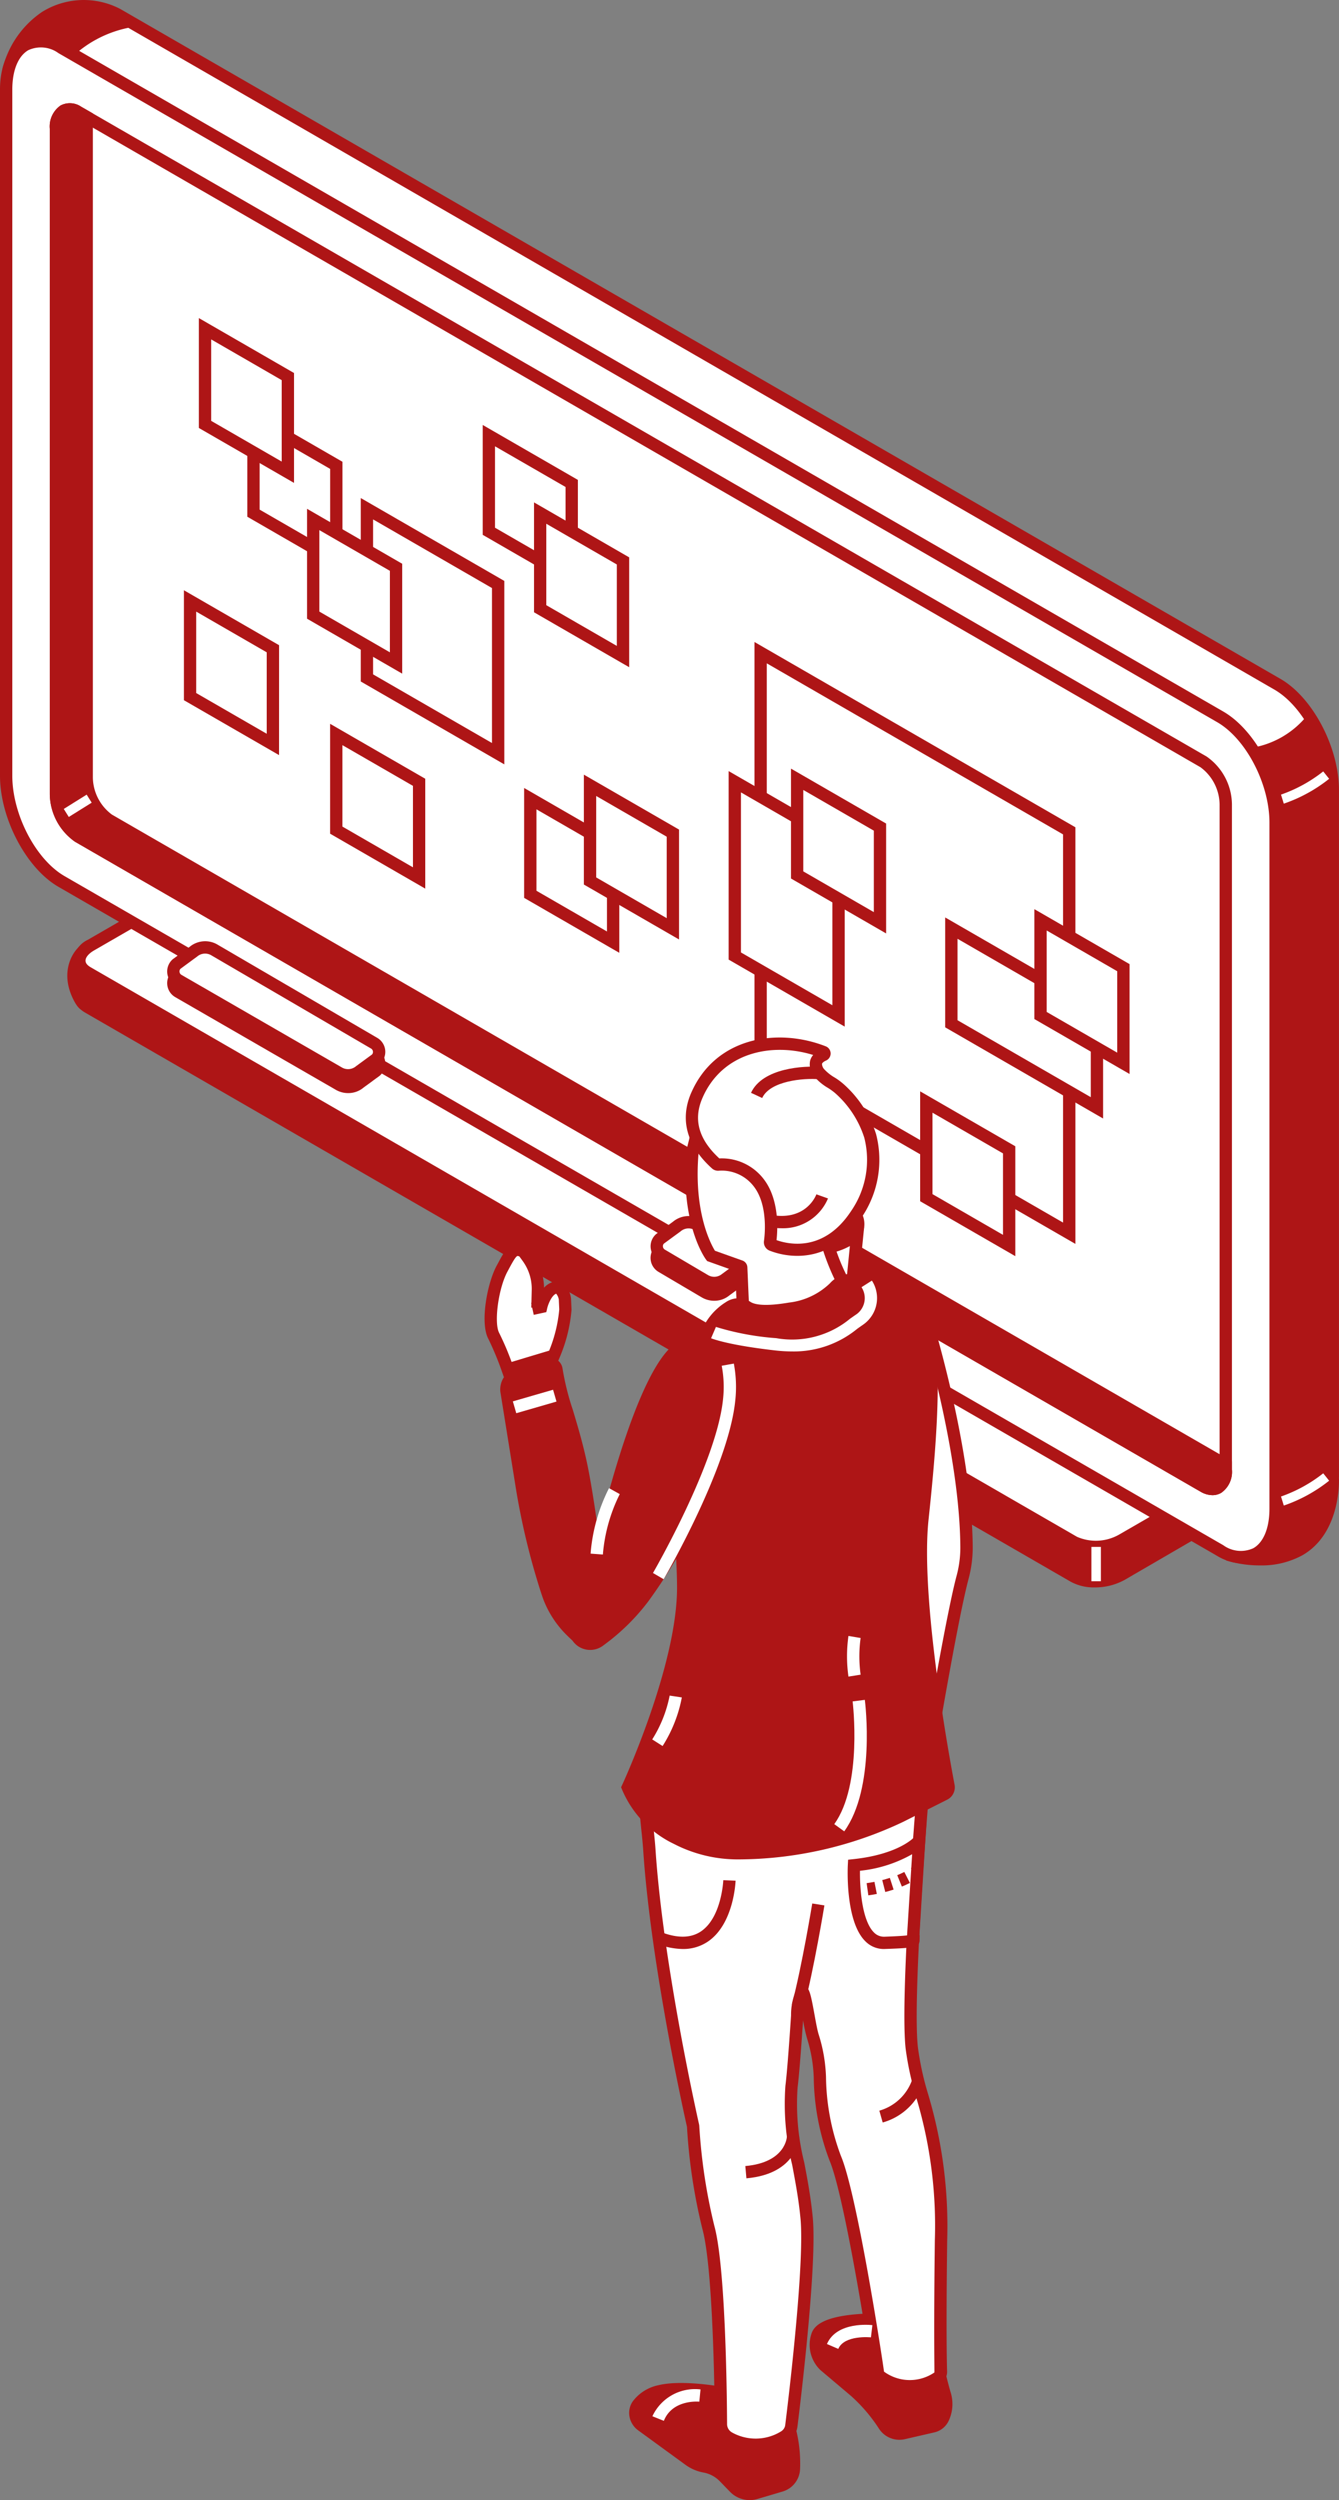 <svg height="256.154" width="137.209" xmlns="http://www.w3.org/2000/svg"><rect width="100%" height="100%" fill="#808080" stroke="none"/><path d="M118.812 153.402l-2.054 2.333L16.21 97.685a2.713 2.713 0 0 0-2.444.1l-1.265.73-3.937-1.075s-2.139 1.843-.279 5.061l.03.057v.007c.012.019.03.03.042.049a1.632 1.632 0 0 0 .242.28.664.664 0 0 0 .075.054 2.031 2.031 0 0 0 .3.22l101.077 58.354a5.433 5.433 0 0 0 4.886-.2l4.439-2.563 4.442-2.6z" fill="#ae1516"/><path d="M112.178 162.642a4.972 4.972 0 0 1-2.442-.573L8.661 103.714a2.845 2.845 0 0 1-.385-.279l-.078-.057a2.228 2.228 0 0 1-.357-.408l-.113-.174c-1.667-2.883-.453-5.08.425-5.836l.253-.218 4.008 1.094 1.037-.6a3.32 3.32 0 0 1 3.075-.1l100.1 57.795 2.045-2.324 6.423 3.538-9.841 5.721a6.3 6.3 0 0 1-3.075.776zM8.841 102.198l.052.077a.972.972 0 0 0 .131.15 2.916 2.916 0 0 0 .27.2l101.072 58.354a4.816 4.816 0 0 0 4.256-.2l7.918-4.6-3.589-1.977-2.061 2.34-101-58.312a2.12 2.12 0 0 0-1.813.1l-1.493.862-3.822-1.045c-.409.523-1.164 1.909.066 4.036z" fill="#ae1516"/><path d="M110.051 158.004L8.979 99.65c-1.254-.725-1.1-1.988.35-2.822l4.437-2.563a2.724 2.724 0 0 1 2.444-.1l103.34 59.663c.627.362.549.995-.174 1.411l-4.439 2.563a5.434 5.434 0 0 1-4.886.202z" fill="#fff"/><path d="M112.178 159.124a4.972 4.972 0 0 1-2.442-.573L8.661 100.196a2.061 2.061 0 0 1-1.16-1.772 2.617 2.617 0 0 1 1.512-2.143l4.437-2.561a3.315 3.315 0 0 1 3.075-.1l103.342 59.665a1.348 1.348 0 0 1 .737 1.158 1.612 1.612 0 0 1-.913 1.345l-4.437 2.563a6.313 6.313 0 0 1-3.076.773zM15.145 94.553a2.187 2.187 0 0 0-1.064.26l-4.437 2.563c-.552.317-.881.711-.881 1.049s.333.564.531.679l101.074 58.355a4.819 4.819 0 0 0 4.254-.2l4.439-2.561a.66.66 0 0 0 .282-.254c-.007 0-.037-.024-.108-.064L15.894 94.712a1.558 1.558 0 0 0-.749-.159z" fill="#ae1516"/><path d="M111.837 158.49h.971v3.518h-.971z" fill="#fff"/><path d="M136.575 151.567l-.014.005c0-.112.014-.216.014-.331v-70.3c0-4.174-2.54-9.026-5.67-10.834L12.162 1.549a5.742 5.742 0 0 0-.819-.385v-.009a7.486 7.486 0 0 0-6.7.6 9.3 9.3 0 0 0-3.578 4.771l5.43.815V76.13c0 4.176 2.54 9.026 5.67 10.834l117.491 67.834-2.289 1.07-.963 3.559s3.824 1.042 6.738-.627c3.632-2.075 3.433-7.233 3.433-7.233z" fill="#fff"/><path d="M129.124 160.388a11.961 11.961 0 0 1-2.888-.347l-.608-.166 1.2-4.447 1.458-.683L11.847 87.518c-3.3-1.906-5.986-7.01-5.986-11.381V7.892L.246 7.047l.213-.7a9.878 9.878 0 0 1 3.859-5.13 8.089 8.089 0 0 1 7.313-.62l.038.019a6.01 6.01 0 0 1 .808.39l118.742 68.555c3.3 1.906 5.986 7.01 5.986 11.379v70.3c0 .068 0 .132-.007.2l.007.1c.007.226.169 5.566-3.752 7.811a8.73 8.73 0 0 1-4.329 1.037zm-1.939-1.435a8.878 8.878 0 0 0 5.639-.693c2.369-1.355 2.944-4.224 3.08-5.719h-.007l.045-1.3v-70.3c0-3.967-2.4-8.581-5.355-10.287L11.847 2.099a5.011 5.011 0 0 0-.73-.343l-.361-.169a7.07 7.07 0 0 0-5.794.716 8.178 8.178 0 0 0-3.029 3.723l5.191.779v69.332c0 3.968 2.4 8.583 5.353 10.289l118.538 68.437-3.12 1.46z" fill="#ae1516"/><path d="M12.163 1.548a5.742 5.742 0 0 0-.819-.385v-.009a7.486 7.486 0 0 0-6.7.6 9.3 9.3 0 0 0-3.578 4.771l2.84.427a10.811 10.811 0 0 1 3.7-1.312 11.826 11.826 0 0 1 6.543-2.949z" fill="#ae1516"/><path d="M126.402 159.434s3.824 1.042 6.738-.627c3.634-2.082 3.435-7.24 3.435-7.24l-.014.005c0-.112.014-.216.014-.331v-70.3a14.407 14.407 0 0 0-2.535-7.756 9.2 9.2 0 0 1-5.8 3.435c-3.336.655-9.9 52.8-12.17 70.343l13.579 7.841-2.289 1.07z" fill="#ae1516"/><path d="M125.042 158.869L6.301 90.313C3.169 88.505.635 83.653.635 79.475v-70.3c0-4.176 2.538-6.094 5.67-4.285l118.74 68.555c3.132 1.808 5.67 6.658 5.67 10.834v70.3c-.003 4.178-2.541 6.096-5.673 4.29z" fill="#fff"/><path d="M127.296 160.178a5.171 5.171 0 0 1-2.57-.765L5.984 90.858C2.684 88.952 0 83.848 0 79.479v-70.3c0-2.427.829-4.3 2.275-5.132a4.252 4.252 0 0 1 4.341.3l118.741 68.559c3.3 1.906 5.987 7.01 5.987 11.381v70.3c0 2.427-.829 4.3-2.277 5.132a3.492 3.492 0 0 1-1.771.459zm-1.939-1.857a3.062 3.062 0 0 0 3.08.3c1.045-.6 1.645-2.077 1.645-4.04v-70.3c0-3.968-2.4-8.583-5.355-10.289L5.984 5.44a3.059 3.059 0 0 0-3.078-.3c-1.045.6-1.645 2.075-1.645 4.038v70.3c0 3.967 2.4 8.581 5.355 10.287z" fill="#ae1516"/><path d="M123.341 152.287L8.001 85.697a5.435 5.435 0 0 1-2.268-4.334V13.191c0-1.671 1.016-2.439 2.268-1.716l115.34 66.592a5.431 5.431 0 0 1 2.268 4.332v68.174c-.001 1.669-1.015 2.437-2.268 1.714z" fill="#fff"/><path d="M124.239 153.191a2.452 2.452 0 0 1-1.219-.357L7.685 86.242a6.046 6.046 0 0 1-2.583-4.879V13.191a2.616 2.616 0 0 1 1.1-2.381 2.057 2.057 0 0 1 2.113.12l115.34 66.59a6.044 6.044 0 0 1 2.583 4.88v68.173a2.614 2.614 0 0 1-1.1 2.38 1.771 1.771 0 0 1-.899.238zm-.587-1.451a.907.907 0 0 0 .852.12 1.47 1.47 0 0 0 .469-1.287V82.399a4.817 4.817 0 0 0-1.953-3.787L7.685 12.022a.919.919 0 0 0-.854-.118 1.474 1.474 0 0 0-.467 1.287v68.172a4.821 4.821 0 0 0 1.951 3.787z" fill="#ae1516"/><path d="M11.151 84.007a5.432 5.432 0 0 1-2.268-4.334V11.984l-.881-.509c-1.253-.723-2.268.045-2.268 1.716v68.172a5.435 5.435 0 0 0 2.268 4.334l115.34 66.59c1.253.723 2.268-.045 2.268-1.714v-.484z" fill="#ae1516"/><path d="M124.239 153.191a2.456 2.456 0 0 1-1.219-.359L7.685 86.242a6.046 6.046 0 0 1-2.583-4.879V13.191a2.616 2.616 0 0 1 1.1-2.381 2.057 2.057 0 0 1 2.113.12l1.2.69v68.053a4.82 4.82 0 0 0 1.953 3.787l114.771 66.265v.848a2.614 2.614 0 0 1-1.1 2.38 1.771 1.771 0 0 1-.9.238zM7.1 11.836a.526.526 0 0 0-.268.068 1.474 1.474 0 0 0-.467 1.287v68.172a4.821 4.821 0 0 0 1.951 3.787l115.34 66.59a.912.912 0 0 0 .852.12 1.47 1.47 0 0 0 .469-1.287v-.118L10.833 84.553a6.044 6.044 0 0 1-2.583-4.879V12.348l-.564-.326a1.257 1.257 0 0 0-.586-.186z" fill="#ae1516"/><path d="M131.552 82.341l-.286-.927a14.851 14.851 0 0 0 4.327-2.378l.606.758a15.537 15.537 0 0 1-4.647 2.547z" fill="#fff"/><path d="M131.553 154.255l-.287-.927a14.852 14.852 0 0 0 4.327-2.378l.606.758a15.56 15.56 0 0 1-4.646 2.547z" fill="#fff"/><path d="M6.535 82.881l2.346-1.465.514.823-2.346 1.465z" fill="#fff"/><path d="M67.803 129.771l4.42 2.608a1.883 1.883 0 0 0 2.178-.188l1.6-1.165a1.03 1.03 0 0 0-.129-1.66l-4.327-2.664a1.883 1.883 0 0 0-2.205.169l-1.681 1.23a1.029 1.029 0 0 0 .144 1.67z" fill="#fff"/><path d="M73.191 133.273a2.538 2.538 0 0 1-1.287-.35l-4.421-2.608a1.662 1.662 0 0 1-.233-2.7l1.714-1.253a2.49 2.49 0 0 1 2.909-.2l4.327 2.662a1.658 1.658 0 0 1 .206 2.677l-1.638 1.2a2.434 2.434 0 0 1-1.577.572zm-5.068-4.045l4.421 2.608a1.25 1.25 0 0 0 1.446-.124l1.638-1.2a.388.388 0 0 0 .1-.3.4.4 0 0 0-.188-.308l-4.329-2.662a1.245 1.245 0 0 0-1.467.111l-1.716 1.258a.381.381 0 0 0-.1.31.4.4 0 0 0 .2.308z" fill="#ae1516"/><path d="M67.803 128.578l4.42 2.608a1.883 1.883 0 0 0 2.178-.188l1.6-1.167a1.03 1.03 0 0 0-.129-1.66l-4.327-2.662a1.883 1.883 0 0 0-2.205.169l-1.681 1.23a1.029 1.029 0 0 0 .144 1.67z" fill="#fff"/><path d="M73.191 132.079a2.538 2.538 0 0 1-1.287-.35l-4.421-2.608a1.662 1.662 0 0 1-.233-2.695l1.718-1.258a2.493 2.493 0 0 1 2.909-.2l4.327 2.664a1.659 1.659 0 0 1 .206 2.678l-1.638 1.2a2.434 2.434 0 0 1-1.581.569zm-2.634-6.221a1.247 1.247 0 0 0-.81.3l-1.716 1.258a.38.38 0 0 0-.1.31.4.4 0 0 0 .2.308l4.421 2.608a1.248 1.248 0 0 0 1.446-.125l1.638-1.2a.388.388 0 0 0 .1-.3.4.4 0 0 0-.188-.308l-4.329-2.664a1.26 1.26 0 0 0-.662-.187z" fill="#ae1516"/><path d="M18.267 101.613l16.443 9.489a1.886 1.886 0 0 0 2.178-.186l1.6-1.167a1.03 1.03 0 0 0-.127-1.66l-16.353-9.545a1.883 1.883 0 0 0-2.205.169l-1.681 1.23a1.03 1.03 0 0 0 .145 1.67z" fill="#fff"/><path d="M35.677 111.996a2.515 2.515 0 0 1-1.286-.35l-16.444-9.489a1.661 1.661 0 0 1-.232-2.695l1.716-1.258a2.49 2.49 0 0 1 2.909-.2l16.341 9.536a1.661 1.661 0 0 1 .216 2.686l-1.638 1.2a2.435 2.435 0 0 1-1.582.57zm-17.091-10.929l16.442 9.487a1.255 1.255 0 0 0 1.451-.122l1.638-1.2a.38.38 0 0 0 .1-.3.4.4 0 0 0-.188-.307l-16.341-9.538a1.251 1.251 0 0 0-1.479.1l-1.716 1.258a.381.381 0 0 0-.1.31.4.4 0 0 0 .193.312z" fill="#ae1516"/><path d="M18.267 100.42l16.443 9.489a1.886 1.886 0 0 0 2.178-.186l1.6-1.167a1.03 1.03 0 0 0-.127-1.66l-16.353-9.545a1.883 1.883 0 0 0-2.205.169l-1.681 1.23a1.03 1.03 0 0 0 .145 1.67z" fill="#fff"/><path d="M35.679 110.804a2.521 2.521 0 0 1-1.287-.35l-16.445-9.489a1.661 1.661 0 0 1-.232-2.695l1.716-1.258a2.49 2.49 0 0 1 2.909-.2l16.341 9.538a1.661 1.661 0 0 1 .216 2.686l-1.638 1.2a2.434 2.434 0 0 1-1.58.568zM18.586 99.876l16.442 9.489a1.255 1.255 0 0 0 1.451-.122l1.638-1.2a.38.38 0 0 0 .1-.3.4.4 0 0 0-.188-.308l-16.341-9.536a1.248 1.248 0 0 0-1.479.1l-1.713 1.26a.38.38 0 0 0-.1.31.394.394 0 0 0 .19.307z" fill="#ae1516"/><path d="M79.853 125.42a.38.38 0 0 0-.378.418l1.12 11.275c0 .676.66 1.352 1.981 1.678a4.672 4.672 0 0 0 2.226 0c1.32-.326 1.981-1 1.981-1.678l1.12-11.275a.38.38 0 0 0-.376-.418z" fill="#fff"/><path d="M83.69 139.557a5.262 5.262 0 0 1-1.266-.155c-1.54-.378-2.46-1.235-2.46-2.289l-1.114-11.212a1.005 1.005 0 0 1 1.005-1.11h7.672a1.01 1.01 0 0 1 1.007 1.108l-1.12 11.276c0 .991-.918 1.848-2.458 2.228a5.33 5.33 0 0 1-1.266.154zm-3.561-13.5l1.092 11c.005.409.469.873 1.5 1.129a4.071 4.071 0 0 0 1.927 0c1.031-.256 1.5-.732 1.5-1.066l1.1-11.06z" fill="#ae1516"/><path d="M86.702 123.683c1.662.96 1.662 2.516 0 3.475a6.65 6.65 0 0 1-6.019 0c-1.662-.96-1.662-2.516 0-3.475a6.65 6.65 0 0 1 6.019 0z" fill="#fff"/><path d="M83.688 128.512a6.765 6.765 0 0 1-3.324-.808 2.45 2.45 0 0 1 0-4.568 7.259 7.259 0 0 1 6.649 0 2.451 2.451 0 0 1 0 4.568 6.772 6.772 0 0 1-3.325.808zm0-4.914a5.528 5.528 0 0 0-2.693.632 1.227 1.227 0 0 0 0 2.381 6.051 6.051 0 0 0 5.386 0 1.227 1.227 0 0 0 0-2.381 5.528 5.528 0 0 0-2.693-.632z" fill="#ae1516"/><g fill="#fff"><path d="M32.789 63.844l.923-.297 4.348 13.526-.923.297z"/><path d="M42.926 84.932l11.392-.582.05.97-11.392.582z"/><path d="M64.355 83.25L49.743 68.279 78 71.593l-.114.964-25.531-2.992 12.7 13.01z"/><path d="M63.394 67.468l.885-.397 11.459 25.55-.885.397z"/><path d="M32.77 63.758l.963-.125L35.907 80.4l-.963.125z"/><path d="M109.567 126.356L77.947 108.1V66.87l31.62 18.256z"/></g><path d="M110.198 127.448l-32.886-18.984V65.777l32.886 18.985zm-31.625-19.714l30.359 17.529V85.49L78.573 67.963z" fill="#ae1516"/><path d="M51.047 77.221l-13.448-7.764V52.12l13.448 7.761z" fill="#fff"/><path d="M51.678 78.316l-14.71-8.492V51.028l14.71 8.492zm-13.447-9.221l12.182 7.033V60.249l-12.182-7.033z" fill="#ae1516"/><g fill="#fff"><path d="M24.016 67.578l.749-.618 11.948 14.465-.749.619z"/><path d="M89.774 90.232l.796-.554 7.31 10.51-.797.554z"/><path d="M97.716 114.174l9.8-3.842.354.904-9.8 3.842z"/><path d="M89.823 87.53l.7-.673 7.96 8.27-.7.674z"/><path d="M89.944 87.622l.457-.856 16.447 8.784-.456.855z"/><path d="M98.765 118.579l-13.194-14.154.711-.661 7.855 8.428-9.757-17.714.849-.468z"/><path d="M33.207 47.91l17.794-1.642.09.967-17.795 1.642z"/><path d="M34.462 57.479l-8.489-4.9v-9.8l8.489 4.9z"/></g><path d="M35.092 58.572l-9.75-5.629V41.684l9.75 5.629zm-8.489-6.359l7.228 4.174v-8.344l-7.228-4.174z" fill="#ae1516"/><path d="M40.584 67.928l-8.489-4.9v-9.8l8.489 4.9z" fill="#fff"/><path d="M41.214 69.02l-9.75-5.629v-11.26l9.75 5.63zm-8.489-6.358l7.228 4.174v-8.35l-7.228-4.172z" fill="#ae1516"/><path d="M27.963 76.273l-8.489-4.9v-9.8l8.489 4.9z" fill="#fff"/><path d="M28.594 77.365l-9.748-5.624V60.476l9.752 5.63zm-8.489-6.358l7.226 4.172v-8.344l-7.226-4.172z" fill="#ae1516"/><path d="M62.828 96.531l-8.489-4.9v-9.8l8.489 4.9z" fill="#fff"/><path d="M63.46 97.623l-9.752-5.63V80.734l9.752 5.629zm-8.489-6.358l7.226 4.172v-8.344l-7.226-4.172z" fill="#ae1516"/><path d="M112.404 113.506l-14.919-8.613v-9.8l14.919 8.614z" fill="#fff"/><path d="M113.036 114.6l-16.182-9.343V93.998l16.182 9.341zm-14.919-10.071l13.656 7.885v-8.344l-13.656-7.886z" fill="#ae1516"/><path d="M42.946 89.955l-8.489-4.9v-9.8l8.489 4.9z" fill="#fff"/><path d="M43.577 91.047l-9.75-5.629V74.16l9.75 5.629zm-8.489-6.358l7.228 4.174v-8.346l-7.228-4.172z" fill="#ae1516"/><path d="M29.497 48.384l-8.489-4.9v-9.8l8.489 4.9z" fill="#fff"/><path d="M30.129 49.477l-9.752-5.629V32.589l9.752 5.629zM21.64 43.12l7.226 4.172v-8.344l-7.226-4.174z" fill="#ae1516"/><path d="M85.928 104.092l-10.632-6.138V80.098l10.632 6.138z" fill="#fff"/><path d="M86.558 105.185l-11.893-6.867V79.004l11.893 6.865zm-10.632-7.6l9.371 5.411v-16.4l-9.371-5.411z" fill="#ae1516"/><path d="M68.95 95.163l-8.489-4.9v-9.8l8.489 4.9z" fill="#fff"/><path d="M69.582 96.256l-9.752-5.629V79.368l9.752 5.629zm-8.489-6.358l7.226 4.174v-8.346l-7.226-4.172z" fill="#ae1516"/><path d="M58.584 59.335l-8.489-4.9v-9.8l8.489 4.9z" fill="#fff"/><path d="M59.216 60.427l-9.752-5.63V43.54l9.752 5.629zm-8.491-6.359l7.228 4.172v-8.344l-7.228-4.169z" fill="#ae1516"/><path d="M63.838 67.272l-8.489-4.9v-9.8l8.489 4.9z" fill="#fff"/><path d="M64.474 68.362l-9.752-5.629v-11.26l9.752 5.633zm-8.494-6.356l7.226 4.172v-8.344l-7.226-4.172z" fill="#ae1516"/><path d="M90.173 94.545l-8.489-4.9v-9.8l8.489 4.9z" fill="#fff"/><path d="M90.803 95.638l-9.75-5.629V78.75l9.75 5.629zm-8.489-6.359l7.228 4.174v-8.346l-7.228-4.172z" fill="#ae1516"/><path d="M103.41 127.611l-8.489-4.9v-9.8l8.489 4.9z" fill="#fff"/><path d="M104.041 128.704l-9.752-5.629v-11.259l9.752 5.629zm-8.489-6.358l7.226 4.174v-8.346l-7.226-4.172z" fill="#ae1516"/><path d="M115.114 108.945l-8.489-4.9v-9.8l8.489 4.9z" fill="#fff"/><path d="M115.746 110.038l-9.752-5.629V93.15l9.752 5.629zm-8.491-6.357l7.228 4.172v-8.344l-7.228-4.174z" fill="#ae1516"/><path d="M94.726 134.682s4.27 13.511 4.317 23.911a11.993 11.993 0 0 1-.427 3.094c-1.174 4.456-3.6 19.065-3.6 19.065L84.254 169.11l5.278-20.455z" fill="#fff"/><g fill="#ae1516"><path d="M95.424 182.124l-11.867-12.838 5.366-20.788 5.853-15.755.554 1.749c.042.136 4.3 13.724 4.346 24.1a12.49 12.49 0 0 1-.448 3.258c-1.152 4.376-3.568 18.861-3.59 19.008zm-10.476-13.19l9.654 10.447c.622-3.669 2.427-14.144 3.4-17.854a11.189 11.189 0 0 0 .406-2.93c-.035-7.968-2.613-17.907-3.754-21.92l-4.535 12.2z"/><path d="M80.329 247.139a13.851 13.851 0 0 1 1.028 5.85 1.875 1.875 0 0 1-1.347 1.686l-2.557.758a2.2 2.2 0 0 1-2.205-.58l-1.023-1.057a3.794 3.794 0 0 0-2.045-1.092 3.781 3.781 0 0 1-1.554-.665l-4.873-3.55a1.527 1.527 0 0 1-.378-2.118 3.766 3.766 0 0 1 2.235-1.375c2.69-.653 7.54.4 7.54.4z"/><path d="M76.827 256.155a2.819 2.819 0 0 1-2.029-.862l-1.023-1.056a3.142 3.142 0 0 0-1.705-.913 4.456 4.456 0 0 1-1.812-.775l-4.873-3.55a2.239 2.239 0 0 1-.89-1.462 2.059 2.059 0 0 1 .376-1.543 4.4 4.4 0 0 1 2.592-1.613c2.8-.678 7.62.357 7.822.4l5.5 1.846.113.249a14.354 14.354 0 0 1 1.084 6.144 2.5 2.5 0 0 1-1.8 2.258l-2.557.758a2.8 2.8 0 0 1-.798.119zm-7.044-10.744a8.8 8.8 0 0 0-2.023.2 3.168 3.168 0 0 0-1.878 1.138.8.8 0 0 0-.143.6.976.976 0 0 0 .385.632l4.873 3.549a3.153 3.153 0 0 0 1.294.554 4.4 4.4 0 0 1 2.387 1.277l1.023 1.056a1.566 1.566 0 0 0 1.573.415l2.553-.761a1.239 1.239 0 0 0 .9-1.113 13.465 13.465 0 0 0-.871-5.312l-4.907-1.65a29.524 29.524 0 0 0-5.166-.585z"/><path d="M95.146 238.378s1.183 5.353 1.69 6.989a3.4 3.4 0 0 1-.181 2.378 1.508 1.508 0 0 1-1.038.855l-3.043.7a1.86 1.86 0 0 1-1.995-.838 17.641 17.641 0 0 0-3-3.491l-3.1-2.62a2.966 2.966 0 0 1-.707-3.1c.334-.916 2.071-1.313 3.726-1.481a26.032 26.032 0 0 1 3.225-.108z"/><path d="M92.16 249.972a2.484 2.484 0 0 1-2.118-1.183 16.58 16.58 0 0 0-2.873-3.341l-3.1-2.618a3.589 3.589 0 0 1-.892-3.8c.371-1.021 1.763-1.639 4.254-1.892a26.338 26.338 0 0 1 3.313-.11l4.923.794.091.418c.012.052 1.183 5.345 1.676 6.937a4.024 4.024 0 0 1-.209 2.824 2.147 2.147 0 0 1-1.474 1.212l-3.042.7a2.625 2.625 0 0 1-.549.059zm-2.1-11.693c-.578 0-1.528.016-2.5.115-2.773.282-3.15.941-3.2 1.07a2.329 2.329 0 0 0 .545 2.423l3.073 2.6a17.791 17.791 0 0 1 3.115 3.617 1.235 1.235 0 0 0 1.334.578l3.042-.693a.875.875 0 0 0 .6-.5 2.769 2.769 0 0 0 .155-1.937c-.43-1.39-1.319-5.317-1.61-6.62l-4-.65c.018.001-.199-.003-.553-.003z"/></g><path d="M66.508 181.993c2.362-2.137 8.135 1.573 12.1 4.623 1.061-7.207 15.827-1.251 15.827-1.251s-1.571 19.325-1 24.464 3.141 8.423 3 19.7c-.113 8.916-.044 12.39-.01 13.452a.7.7 0 0 1-.334.631 5.129 5.129 0 0 1-5.827-.044.74.74 0 0 1-.293-.495c-.322-2.4-2.81-18.274-4.383-21.967a24.53 24.53 0 0 1-1.568-8.275 15.5 15.5 0 0 0-.711-4.162c-.385-1.216-.742-4.434-1.092-4.624a6.483 6.483 0 0 0-.54 2.751c-.206 3.089-.408 5.733-.564 6.987-.521 4.183 1.049 8.179 1.549 13.461.437 4.629-1.162 18.032-1.564 21.271a1.531 1.531 0 0 1-.761 1.16 5.581 5.581 0 0 1-5.622.1 1.612 1.612 0 0 1-.834-1.392c-.021-3.392-.172-16.076-1.282-20.143a57.541 57.541 0 0 1-1.578-10.417s-3.695-16.2-4.488-28.368c-.147-2.276-.889-6.68-.025-7.462z" fill="#fff"/><path d="M77.376 251.13a6.016 6.016 0 0 1-2.974-.8 2.248 2.248 0 0 1-1.157-1.941c-.047-7.6-.4-16.835-1.26-19.978a57.322 57.322 0 0 1-1.589-10.5c-.235-1.04-3.725-16.68-4.489-28.413a52.65 52.65 0 0 0-.171-1.838c-.333-3.214-.49-5.376.348-6.135 2.031-1.836 6.116-.486 12.142 4.012a4.137 4.137 0 0 1 1.9-2.247c4.428-2.538 14.13 1.327 14.539 1.493l.43.172-.037.463c-.016.192-1.559 19.323-1 24.342a29.99 29.99 0 0 0 1.063 4.853 47.153 47.153 0 0 1 1.939 14.922c-.113 8.888-.044 12.349-.01 13.424a1.328 1.328 0 0 1-.634 1.188 5.721 5.721 0 0 1-6.531-.071 1.367 1.367 0 0 1-.545-.92c-.387-2.881-2.845-18.3-4.338-21.8a24.876 24.876 0 0 1-1.617-8.5 14.924 14.924 0 0 0-.683-3.993 17.417 17.417 0 0 1-.411-1.861c-.232 3.437-.418 5.745-.559 6.864a24.674 24.674 0 0 0 .678 7.691c.334 1.761.679 3.583.873 5.63.439 4.627-1.087 17.557-1.564 21.408a2.161 2.161 0 0 1-1.075 1.629 6.685 6.685 0 0 1-3.268.906zm-10.44-68.672c-.42.477-.1 3.58.056 5.071.071.7.139 1.35.174 1.885.782 11.982 4.437 28.108 4.474 28.268l.016.11a57.189 57.189 0 0 0 1.549 10.285c1.118 4.1 1.28 16.579 1.3 20.3a.982.982 0 0 0 .512.847 4.958 4.958 0 0 0 5-.1.9.9 0 0 0 .449-.688c.338-2.719 2-16.518 1.561-21.135-.188-1.988-.528-3.78-.855-5.514a25.928 25.928 0 0 1-.69-8.083c.138-1.111.328-3.451.561-6.953l.017-.266a6.243 6.243 0 0 1 .6-2.747l.3-.545.549.3c.427.23.559.746.942 2.85.148.819.3 1.665.451 2.138a16.106 16.106 0 0 1 .74 4.331 23.7 23.7 0 0 0 1.517 8.048c1.657 3.89 4.193 20.382 4.428 22.13a4.467 4.467 0 0 0 5.163.085c0-1.157-.068-4.639.044-13.553a45.492 45.492 0 0 0-1.892-14.571 31.477 31.477 0 0 1-1.1-5.05c-.528-4.752.718-21.053.962-24.112-1.9-.709-9.592-3.366-13.013-1.4a3.006 3.006 0 0 0-1.523 2.324l-.157 1.064-.852-.657c-5.637-4.345-9.754-6.043-11.283-4.662z" fill="#ae1516"/><path d="M88.139 131.08a4.075 4.075 0 0 1 5.85 1.739c2.247 3.961 1.5 13.809.535 22.8-.862 8.057 2.056 24.108 2.672 27.359a.79.79 0 0 1-.43.855l-4.496 2.264a38.748 38.748 0 0 1-16.7 3.782 13.512 13.512 0 0 1-5.886-1.348l-.4-.193a10.2 10.2 0 0 1-4.954-5.2s5.674-12.2 5.674-20.447-2.752-23.253 2.474-26.124a12.62 12.62 0 0 1 10.052-.962z" fill="#ae1516"/><path d="M75.576 190.509a14.266 14.266 0 0 1-6.163-1.409l-.4-.2a10.839 10.839 0 0 1-5.261-5.522l-.108-.26.117-.253c.057-.122 5.616-12.175 5.616-20.182 0-1.981-.162-4.364-.333-6.888-.55-8.167-1.178-17.421 3.134-19.79a13.289 13.289 0 0 1 10.231-1.118l5.4-4.348a5.188 5.188 0 0 1 3.693-.582 4.932 4.932 0 0 1 3.036 2.545c2.291 4.036 1.648 13.527.613 23.182-.855 7.991 2.07 24.039 2.665 27.174a1.415 1.415 0 0 1-.766 1.536l-4.493 2.263a39.652 39.652 0 0 1-16.981 3.852zm-10.553-7.371a9.56 9.56 0 0 0 4.536 4.629l.4.2a12.981 12.981 0 0 0 5.613 1.284 38.377 38.377 0 0 0 16.422-3.719l4.482-2.258a.157.157 0 0 0 .092-.174c-.6-3.165-3.554-19.377-2.679-27.544.963-8.992 1.664-18.689-.456-22.424a3.732 3.732 0 0 0-2.242-1.944 3.917 3.917 0 0 0-2.7.416l-5.853 4.719-.341-.132a12.1 12.1 0 0 0-9.517.927c-3.606 1.981-2.982 11.194-2.482 18.6.172 2.545.336 4.949.336 6.973.006 7.713-4.764 18.582-5.609 20.448z" fill="#ae1516"/><path d="M86.548 131.672c.181.3-.051.376-.3.617-1.092 1.035-4.374 3.423-10.114 1.742l-.179-4.15a.141.141 0 0 0-.092-.132l-3.01-1.075s-2.549-3.435-1.883-10.749l.775-3.1 6.538-.444 5.1 5.32.878 5.489a21.9 21.9 0 0 0 2.287 6.482z" fill="#fff"/><path d="M79.96 135.249a14.171 14.171 0 0 1-4-.613l-.434-.127-.186-4.277-2.878-1.028-.115-.153c-.11-.148-2.683-3.714-2.005-11.182l.016-.1.888-3.549 7.289-.493 5.439 5.674.909 5.684a21.383 21.383 0 0 0 2.212 6.256.924.924 0 0 1-.293 1.3 1.463 1.463 0 0 0-.118.1 9.633 9.633 0 0 1-6.724 2.508zm-3.216-1.7c5.123 1.345 8.036-.735 9.069-1.714l.064-.059a23.106 23.106 0 0 1-2.244-6.484l-.847-5.294-4.756-4.972-5.785.392-.653 2.611c-.544 6.1 1.23 9.4 1.671 10.12l2.812 1a.773.773 0 0 1 .51.726z" fill="#ae1516"/><path d="M85.505 131.913a2.222 2.222 0 0 1 2.589-.57 2.741 2.741 0 0 1 1.148.618c1.69 1.892-4.294 7.491-11.9 5.362a19.112 19.112 0 0 0-3.615-.622l-1.211-.1c-.024 0-.044-.017-.037-.04a5.8 5.8 0 0 1 2.266-2.641 1.652 1.652 0 0 1 1.845.017c.733.462 2.178.514 4.362.139a7.824 7.824 0 0 0 4.553-2.163z" fill="#ae1516"/><path d="M80.747 138.43a13.238 13.238 0 0 1-3.573-.5 18.46 18.46 0 0 0-3.495-.6l-1.514-.122-.373-.523.089-.315a6.317 6.317 0 0 1 2.5-2.958 2.272 2.272 0 0 1 2.55-.007c.34.214 1.3.5 3.921.052a7.21 7.21 0 0 0 4.193-1.974 2.857 2.857 0 0 1 3.331-.7 2.31 2.31 0 0 0 .253.1 2.338 2.338 0 0 1 1.087.665 2.245 2.245 0 0 1-.073 2.787c-1.202 1.92-4.596 4.095-8.896 4.095zm-7.284-2.383l.317.026a19.692 19.692 0 0 1 3.733.645c5.089 1.423 9.689-.861 11.059-3.057.165-.265.517-.923.2-1.277a1.15 1.15 0 0 0-.554-.315 3.068 3.068 0 0 1-.406-.16 1.6 1.6 0 0 0-1.843.432 8.435 8.435 0 0 1-4.907 2.362c-2.38.409-3.909.336-4.8-.226a1.022 1.022 0 0 0-1.139-.042 6.934 6.934 0 0 0-1.66 1.611z" fill="#ae1516"/><path d="M86.509 187.634l-1.021-.739c2.92-4.04 1.892-12.489 1.881-12.574l1.251-.159c.046.367 1.103 9.028-2.111 13.472z" fill="#fff"/><path d="M51.452 129.972c.817-1.51 1.165-2.324 2.2-1.725l.425.589a5.448 5.448 0 0 1 .941 2.167 5.532 5.532 0 0 1 .1 1.174l-.044 1.813-.514.112.9-.2s.357-1.571 1.284-1.927 1.142 1.15 1.142 1.15l.045 1.1a15.286 15.286 0 0 1-1.2 4.683l-4.711 1.416a30.745 30.745 0 0 0-1.441-3.458c-.702-1.359-.056-5.182.873-6.894z" fill="#fff"/><path d="M51.633 141.097l-.2-.571a30.636 30.636 0 0 0-1.4-3.369c-.868-1.65-.1-5.709.864-7.484l.146-.27c.54-1.005.93-1.732 1.641-1.934a1.624 1.624 0 0 1 1.284.233l.115.068.505.7a6.067 6.067 0 0 1 1.16 3.467 2.019 2.019 0 0 1 .767-.54 1.23 1.23 0 0 1 1.11.068 2.314 2.314 0 0 1 .89 1.571l.051 1.164a15.823 15.823 0 0 1-1.249 4.957l-.115.268zm1.413-12.416h-.019c-.2.056-.571.754-.873 1.315l-.148.275c-.929 1.714-1.411 5.245-.857 6.294a28.283 28.283 0 0 1 1.273 2.975l3.852-1.158a14.561 14.561 0 0 0 1.033-4.221l-.047-1.016a1.249 1.249 0 0 0-.272-.6c-.479.2-.827 1.108-.916 1.5l-.089.392-1.289.279-.162-.74h-.089l.009-.371-.026-.118.03-.007.031-1.317a4.834 4.834 0 0 0-.087-1.038 4.895 4.895 0 0 0-.833-1.918l-.341-.469a.465.465 0 0 0-.18-.056z" fill="#ae1516"/><path d="M74.718 143.417a50.774 50.774 0 0 1-8.817 20.3 21.142 21.142 0 0 1-4.4 4.317l-.1.073a1.564 1.564 0 0 1-2.252-.416l-.54-.517a9.674 9.674 0 0 1-2.333-3.5 22.146 22.146 0 0 1-.34-1 72.284 72.284 0 0 1-2.493-10.51l-1.554-9.672a1.637 1.637 0 0 1 1.113-1.685l3.087-1.028a.684.684 0 0 1 .932.561c.244 2.174 1.472 5.123 2.378 9.087.892 3.9 1.721 11.156 1.721 11.156s4-18.893 8.28-22.286 6.174 1.383 5.318 5.12z" fill="#ae1516"/><path d="M60.467 169.047a2.192 2.192 0 0 1-1.8-.948l-.49-.469a10.376 10.376 0 0 1-2.486-3.726c-.077-.2-.2-.566-.352-1.04a73.076 73.076 0 0 1-2.514-10.6l-1.554-9.672a2.274 2.274 0 0 1 1.535-2.383l3.089-1.03a1.361 1.361 0 0 1 1.169.134 1.3 1.3 0 0 1 .589.956 26.519 26.519 0 0 0 1.042 4.172c.425 1.415.908 3.019 1.324 4.843.495 2.16.965 5.294 1.289 7.705 1.394-5.686 4.42-16.581 7.705-19.189 2.171-1.721 3.686-1.42 4.571-.861 1.848 1.165 2.284 4.263 1.758 6.6a50.977 50.977 0 0 1-8.93 20.558 21.774 21.774 0 0 1-4.531 4.446l-.1.075a2.2 2.2 0 0 1-1.314.429zm-4.176-28.671l-3.09 1.029a1 1 0 0 0-.683 1.035l1.549 9.623a71.672 71.672 0 0 0 2.47 10.416c.141.444.254.784.328.97a9.08 9.08 0 0 0 2.181 3.268l.636.636a.934.934 0 0 0 1.343.249l.1-.075a20.637 20.637 0 0 0 4.27-4.186 50.524 50.524 0 0 0 8.7-20.02l.009-.045c.5-2.174-.038-4.538-1.2-5.268-.984-.618-2.235.084-3.115.782-4.05 3.214-8.015 21.736-8.055 21.922l-.8 3.792-.439-3.852c-.009-.071-.836-7.27-1.711-11.086-.408-1.784-.883-3.366-1.3-4.763a26.9 26.9 0 0 1-1.085-4.4z" fill="#ae1516"/><path d="M85.961 111.494a10.85 10.85 0 0 1 3.207 4.89 9.84 9.84 0 0 1-1.432 8.043c-3.237 4.919-7.609 3.542-8.641 3.127a.3.3 0 0 1-.185-.327c.132-.866.408-4.108-1.221-6.125a4.775 4.775 0 0 0-4.089-1.782.285.285 0 0 1-.223-.08c-.611-.571-3.65-3.157-1.975-7.007 2.334-5.367 8.4-6.238 12.994-4.441a.16.16 0 0 1 0 .293c-.512.225-1.259.767-.427 1.862a14.919 14.919 0 0 0 1.992 1.547z" fill="#fff"/><path d="M81.702 128.67a7.853 7.853 0 0 1-2.843-.533.926.926 0 0 1-.573-1c.023-.15.533-3.627-1.089-5.635a4.123 4.123 0 0 0-3.563-1.551.923.923 0 0 1-.69-.251l-.075-.068c-3.172-2.92-2.864-5.77-2.047-7.648 2.484-5.711 8.825-6.726 13.8-4.779a.791.791 0 0 1 .028 1.454c-.23.1-.39.232-.418.34a.833.833 0 0 0 .239.564 4.554 4.554 0 0 0 1.052.833 6.837 6.837 0 0 1 .864.629 11.514 11.514 0 0 1 3.387 5.179 10.488 10.488 0 0 1-1.509 8.567c-2.075 3.154-4.616 3.899-6.563 3.899zm-2.131-1.611c1.347.476 4.9 1.193 7.641-2.977a9.225 9.225 0 0 0 1.352-7.519 10.26 10.26 0 0 0-3.026-4.6 6.082 6.082 0 0 0-.706-.505 5.423 5.423 0 0 1-1.362-1.124 1.9 1.9 0 0 1-.458-1.646 1.5 1.5 0 0 1 .315-.6c-4.258-1.31-9.313-.267-11.344 4.4-.96 2.207-.4 4.235 1.726 6.2a5.41 5.41 0 0 1 4.474 2.023c1.719 2.12 1.503 5.348 1.388 6.348z" fill="#ae1516"/><path d="M78.102 112.498l-1.145-.53c1.188-2.578 5.508-2.789 7.068-2.65l-.11 1.258c-1.549-.135-4.998.157-5.813 1.922z" fill="#ae1516"/><path d="M80.108 125.843a7.287 7.287 0 0 1-1.214-.106l.207-1.244c3.519.587 4.515-2.016 4.555-2.127l1.19.423a4.991 4.991 0 0 1-4.738 3.054z" fill="#ae1516"/><path d="M81.185 138.465a15.851 15.851 0 0 1-1.791-.108c-4.89-.561-6.465-1.218-6.529-1.246l.5-1.16-.247.58.244-.58a27.7 27.7 0 0 0 6.181 1.152 9.318 9.318 0 0 0 7.561-1.989c.2-.138.385-.274.575-.4l.143-.1a2.043 2.043 0 0 0 .458-2.732l1.064-.676a3.308 3.308 0 0 1-.773 4.423l-.181.131c-.181.124-.366.254-.552.388a10.24 10.24 0 0 1-6.653 2.317z" fill="#fff"/><path d="M68.003 161.799l-1.091-.634c.064-.111 6.522-11.275 7.179-17.811a11.569 11.569 0 0 0-.136-3.423l1.242-.223a12.893 12.893 0 0 1 .148 3.772c-.677 6.811-7.071 17.852-7.342 18.319z" fill="#fff"/><path d="M61.777 159.273l-1.258-.094a17.913 17.913 0 0 1 1.888-6.709l1.1.611a16.922 16.922 0 0 0-1.73 6.192z" fill="#fff"/><path d="M82.366 205.698l-1.221-.321c1.031-3.914 2.077-10.289 2.087-10.353l1.246.2c-.011.068-1.067 6.502-2.112 10.474z" fill="#ae1516"/><path d="M86.943 171.778a14.761 14.761 0 0 1 0-4.164l1.246.209a13.628 13.628 0 0 0 0 3.758z" fill="#fff"/><path d="M52.552 143.58l4.122-1.192.35 1.212-4.121 1.193z" fill="#fff"/><path d="M67.898 178.892l-1.064-.676a13.078 13.078 0 0 0 1.787-4.491l1.247.188a14.186 14.186 0 0 1-1.97 4.979z" fill="#fff"/><path d="M85.897 240.66l-1.158-.5c1.009-2.343 4.507-1.953 4.655-1.934l-.148 1.253c-.028-.004-2.723-.275-3.349 1.181z" fill="#fff"/><path d="M68.025 248.031l-1.172-.469a4.813 4.813 0 0 1 4.93-2.749l-.124 1.256c-.116-.015-2.759-.23-3.634 1.962z" fill="#fff"/><path d="M69.966 199.689a7.518 7.518 0 0 1-2.688-.559l.453-1.176c1.674.645 3.042.627 4.066-.049 2.15-1.415 2.319-5.228 2.32-5.266l1.26.049c-.007.183-.2 4.5-2.885 6.271a4.5 4.5 0 0 1-2.526.73z" fill="#ae1516"/><path d="M90.45 217.465l-.343-1.214a5.01 5.01 0 0 0 3.374-3.2l1.216.336a6.247 6.247 0 0 1-4.247 4.078z" fill="#ae1516"/><path d="M76.486 223.184l-.112-1.258c4.164-.368 4.261-3 4.261-3.022l1.264.022c0 .039-.132 3.791-5.413 4.258z" fill="#ae1516"/><path d="M87.508 191.111s-.423 8.069 3.155 7.947 2.89-.308 2.89-.308l.634-10.134s-1.584 1.949-6.679 2.495z" fill="#fff"/><path d="M90.58 199.69a2.654 2.654 0 0 1-1.948-.836c-2.031-2.07-1.766-7.545-1.754-7.777l.028-.536.535-.058c4.709-.505 6.245-2.254 6.259-2.272l1.23-1.446-.718 11.508.028.009-.009.578c-.073.636-.439.721-3.547.826a1.19 1.19 0 0 1-.104.004zm-2.458-8.017c-.023 1.711.19 5.054 1.413 6.3a1.426 1.426 0 0 0 1.106.456c1.268-.044 1.946-.094 2.306-.132l.521-8.322a13.6 13.6 0 0 1-5.346 1.698z" fill="#ae1516"/><path d="M87.581 194.323l-.03-1.261c.01 0 .172 0 .444-.028l.106 1.258c-.329.028-.52.031-.52.031z" fill="#ae1516"/><path d="M88.98 194.191l-.176-1.249c.244-.033.514-.078.8-.136l.246 1.239c-.311.061-.605.11-.87.146zm1.737-.341l-.314-1.223c.254-.066.516-.141.779-.227l.388 1.2c-.289.095-.576.178-.853.25zm1.7-.556l-.477-1.169c.244-.1.486-.209.725-.331l.575 1.124c-.274.139-.546.26-.825.376z" fill="#ae1516"/><path d="M94.031 192.463l-.679-1.063c.124-.08.247-.164.368-.251l.746 1.016q-.212.156-.435.298z" fill="#ae1516"/></svg>